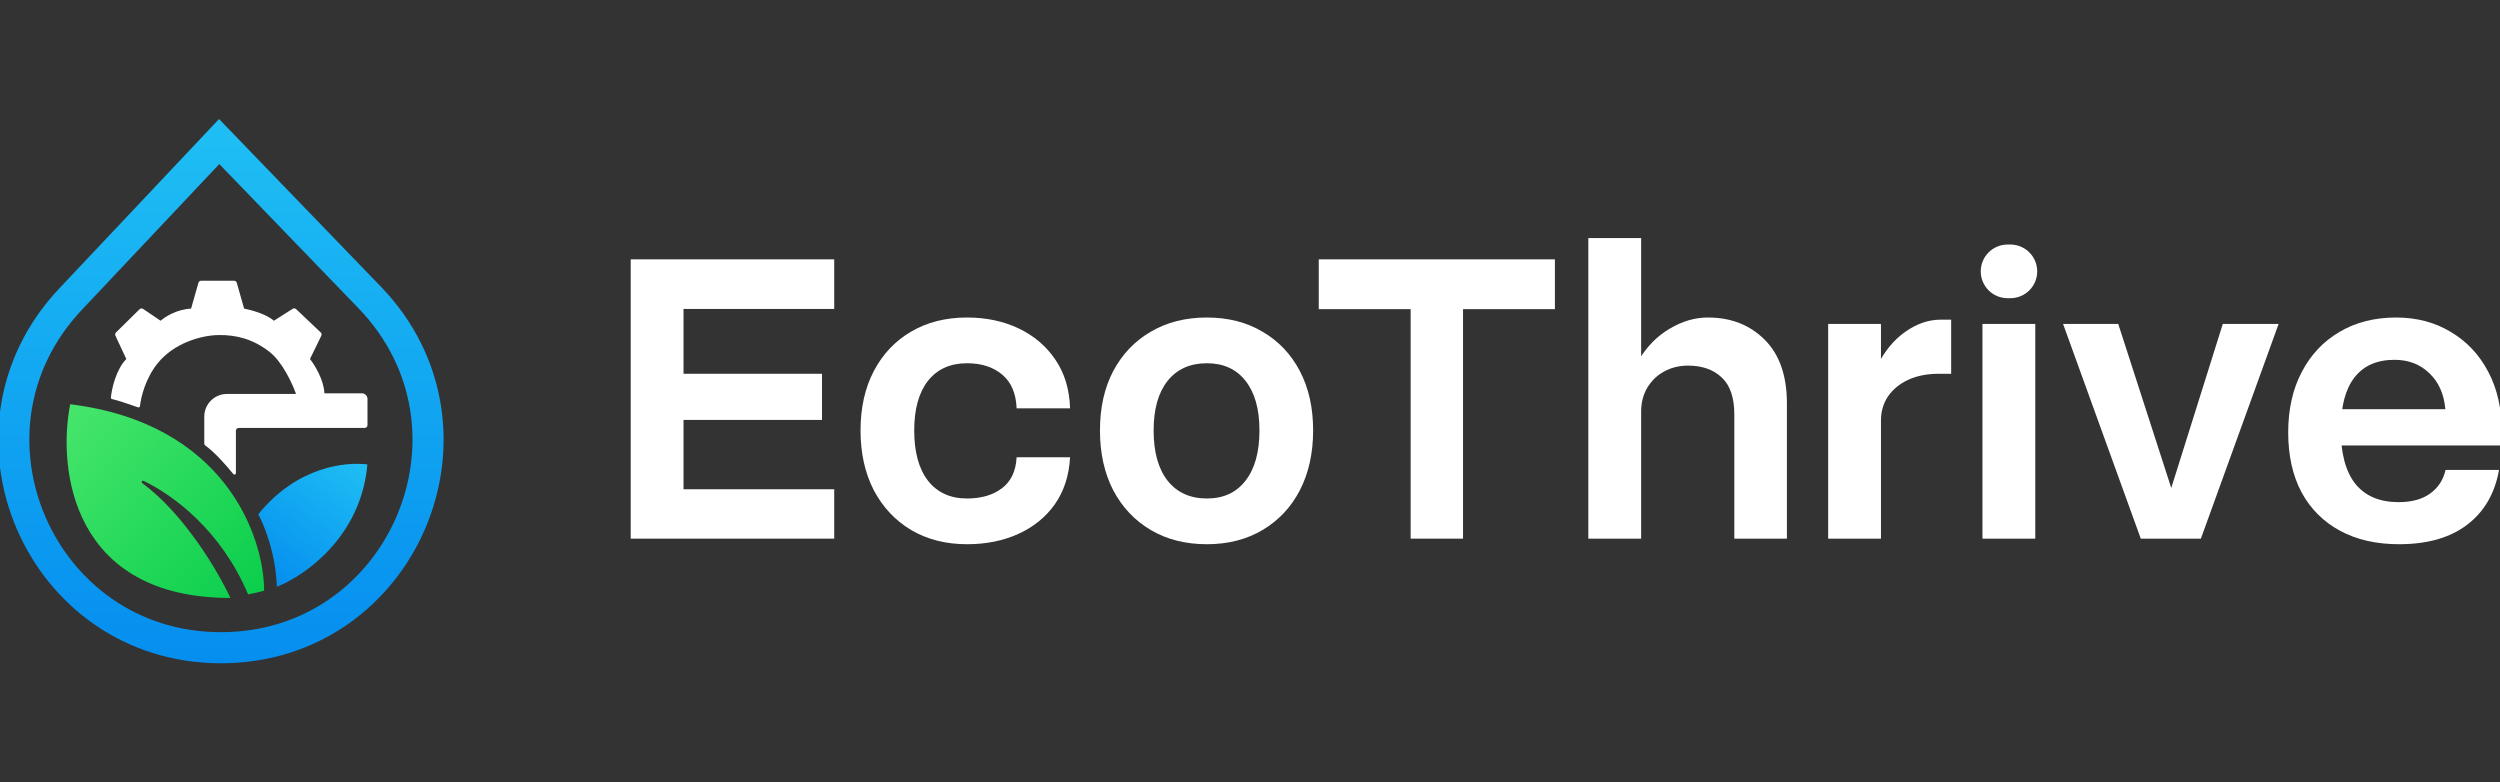 <svg width="147" height="46" viewBox="0 0 147 46" fill="none" xmlns="http://www.w3.org/2000/svg">
<rect x="0" y="0" width="147" height="46" fill="#333333" stroke="none"/>
<g clip-path="url(#clip0_63_5421)">
<g clip-path="url(#clip1_63_5421)">
<g clip-path="url(#clip2_63_5421)">
<path d="M21.734 17.487C29.185 25.204 23.717 38.086 12.99 38.086C2.331 38.086 -3.166 25.344 4.148 17.59L12.887 8.323L21.734 17.487Z" stroke="url(#paint0_linear_63_5421)" stroke-width="1.829"/>
<path d="M8.369 28.408C10.851 30.249 12.828 33.607 13.547 35.16C4.217 35.16 3.379 27.566 4.127 23.77C13.227 24.889 15.521 31.543 15.531 34.729C15.309 34.806 14.81 34.907 14.588 34.949C12.999 31.168 10.147 29.085 8.44 28.276C8.35 28.233 8.29 28.349 8.369 28.408Z" fill="url(#paint1_linear_63_5421)"/>
<path d="M21.601 27.308C21.239 31.515 17.985 33.833 16.278 34.501C16.22 32.521 15.499 30.799 15.185 30.238C17.502 27.387 20.37 27.155 21.601 27.308Z" fill="url(#paint2_linear_63_5421)"/>
<path d="M12.082 26.201C12.665 26.633 13.34 27.402 13.719 27.875C13.769 27.937 13.871 27.902 13.871 27.823V25.328C13.871 25.236 13.945 25.162 14.037 25.162H21.443C21.535 25.162 21.609 25.088 21.609 24.996V23.459C21.609 23.275 21.46 23.126 21.276 23.126H19.076C19.041 22.323 18.494 21.447 18.226 21.11L18.893 19.741C18.925 19.676 18.911 19.598 18.858 19.548L17.414 18.178C17.358 18.125 17.275 18.117 17.21 18.158L16.103 18.86C15.678 18.473 14.76 18.222 14.354 18.145L13.922 16.627C13.902 16.555 13.836 16.506 13.762 16.506H11.828C11.753 16.506 11.688 16.555 11.668 16.627L11.236 18.145C10.381 18.19 9.685 18.64 9.444 18.86L8.416 18.165C8.35 18.121 8.262 18.129 8.206 18.184L6.82 19.549C6.77 19.599 6.756 19.674 6.786 19.738L7.427 21.11C6.822 21.734 6.576 22.832 6.52 23.373C6.515 23.416 6.546 23.455 6.589 23.465C6.908 23.535 7.671 23.793 8.117 23.951C8.169 23.969 8.225 23.933 8.231 23.878C8.287 23.349 8.55 22.263 9.261 21.372C10.218 20.173 11.829 19.713 12.858 19.701C13.887 19.688 14.868 19.931 15.837 20.681C16.612 21.282 17.206 22.588 17.406 23.165H13.342C12.607 23.165 12.012 23.761 12.012 24.495V26.064C12.012 26.119 12.038 26.169 12.082 26.201Z" fill="white"/>
<path d="M49.052 15.25V18.166H40.191V21.978H48.333V24.691H40.191V28.769H49.052V31.672H37.086V15.25H49.052Z" fill="white"/>
<path d="M50.6 25.31C50.6 23.972 50.861 22.806 51.383 21.814C51.905 20.82 52.633 20.05 53.567 19.503C54.509 18.948 55.607 18.67 56.861 18.67C57.989 18.67 59.003 18.885 59.903 19.314C60.804 19.743 61.523 20.358 62.062 21.157C62.6 21.948 62.886 22.899 62.92 24.01H59.777C59.743 23.135 59.461 22.474 58.931 22.028C58.401 21.582 57.711 21.359 56.861 21.359C55.877 21.359 55.111 21.704 54.564 22.394C54.025 23.084 53.756 24.056 53.756 25.31C53.756 26.581 54.025 27.565 54.564 28.264C55.111 28.962 55.877 29.311 56.861 29.311C57.703 29.311 58.389 29.109 58.919 28.706C59.449 28.302 59.735 27.696 59.777 26.888H62.92C62.861 27.965 62.562 28.886 62.024 29.652C61.485 30.41 60.77 30.99 59.878 31.394C58.986 31.798 57.98 32 56.861 32C55.616 32 54.522 31.722 53.579 31.167C52.645 30.611 51.913 29.833 51.383 28.832C50.861 27.822 50.6 26.648 50.6 25.31Z" fill="white"/>
<path d="M64.678 25.31C64.678 23.972 64.938 22.806 65.46 21.814C65.99 20.82 66.727 20.05 67.669 19.503C68.612 18.948 69.71 18.67 70.964 18.67C72.209 18.67 73.299 18.948 74.233 19.503C75.175 20.05 75.908 20.82 76.429 21.814C76.951 22.806 77.212 23.972 77.212 25.31C77.212 26.648 76.951 27.822 76.429 28.832C75.908 29.833 75.175 30.611 74.233 31.167C73.299 31.722 72.209 32 70.964 32C69.71 32 68.612 31.722 67.669 31.167C66.727 30.611 65.99 29.833 65.46 28.832C64.938 27.822 64.678 26.648 64.678 25.31ZM74.056 25.31C74.056 24.056 73.783 23.084 73.236 22.394C72.697 21.704 71.94 21.359 70.964 21.359C69.979 21.359 69.209 21.704 68.654 22.394C68.107 23.084 67.833 24.056 67.833 25.31C67.833 26.581 68.107 27.565 68.654 28.264C69.209 28.962 69.979 29.311 70.964 29.311C71.94 29.311 72.697 28.962 73.236 28.264C73.783 27.565 74.056 26.581 74.056 25.31Z" fill="white"/>
<path d="M91.428 15.25V18.178H86.026V31.672H82.946V18.178H77.543V15.25H91.428Z" fill="white"/>
<path d="M101.978 24.376C101.978 23.375 101.729 22.647 101.233 22.192C100.745 21.729 100.084 21.498 99.251 21.498C98.73 21.498 98.258 21.616 97.838 21.851C97.425 22.078 97.097 22.398 96.853 22.811C96.617 23.215 96.499 23.677 96.499 24.199L95.629 24.06C95.637 22.933 95.881 21.969 96.361 21.17C96.84 20.37 97.446 19.756 98.178 19.327C98.91 18.889 99.659 18.67 100.425 18.67C101.78 18.67 102.891 19.104 103.758 19.971C104.633 20.837 105.07 22.087 105.07 23.72V31.672H101.978V24.376ZM93.394 14H96.499V31.672H93.394V14Z" fill="white"/>
<path d="M114.729 21.978H113.997C113.315 21.978 112.718 22.095 112.204 22.331C111.7 22.567 111.304 22.891 111.018 23.303C110.74 23.715 110.601 24.191 110.601 24.729L109.73 24.578C109.73 23.383 109.949 22.356 110.387 21.498C110.824 20.631 111.376 19.966 112.04 19.503C112.714 19.032 113.399 18.797 114.098 18.797H114.729V21.978ZM107.496 19.049H110.601V31.672H107.496V19.049Z" fill="white"/>
<path d="M116.468 15.957C116.468 15.085 117.174 14.379 118.046 14.379H118.21C119.081 14.379 119.788 15.085 119.788 15.957C119.788 16.828 119.081 17.534 118.21 17.534H118.046C117.174 17.534 116.468 16.828 116.468 15.957ZM116.569 19.049H119.674V31.672H116.569V19.049Z" fill="white"/>
<path d="M121.309 19.049H124.553L127.67 28.693L130.7 19.049H133.982L129.412 31.672H125.878L121.309 19.049Z" fill="white"/>
<path d="M134.546 25.424C134.546 24.069 134.811 22.886 135.342 21.877C135.872 20.858 136.612 20.072 137.563 19.516C138.514 18.952 139.625 18.67 140.896 18.67C142.099 18.67 143.168 18.952 144.102 19.516C145.044 20.072 145.781 20.854 146.311 21.864C146.841 22.865 147.106 24.044 147.106 25.398V26.194H137.487V24.06H143.786C143.71 23.177 143.399 22.474 142.852 21.952C142.313 21.422 141.628 21.157 140.795 21.157C139.759 21.157 138.973 21.506 138.434 22.205C137.904 22.895 137.639 23.913 137.639 25.259C137.639 26.665 137.925 27.729 138.497 28.453C139.078 29.168 139.924 29.526 141.034 29.526C141.809 29.526 142.427 29.358 142.89 29.021C143.361 28.684 143.664 28.222 143.799 27.633H146.942C146.698 29.013 146.075 30.086 145.074 30.851C144.072 31.617 142.734 32 141.06 32C139.722 32 138.565 31.735 137.588 31.205C136.612 30.675 135.859 29.922 135.329 28.945C134.807 27.961 134.546 26.787 134.546 25.424Z" fill="white"/>
</g>
</g>
</g>
<defs>
<linearGradient id="paint0_linear_63_5421" x1="12.99" y1="7" x2="12.99" y2="39" gradientUnits="userSpaceOnUse">
<stop stop-color="#1FBFF4"/>
<stop offset="1" stop-color="#058EEF"/>
</linearGradient>
<linearGradient id="paint1_linear_63_5421" x1="3.917" y1="23.77" x2="15.531" y2="34.782" gradientUnits="userSpaceOnUse">
<stop stop-color="#47E66C"/>
<stop offset="1" stop-color="#0ACE4C"/>
</linearGradient>
<linearGradient id="paint2_linear_63_5421" x1="21.601" y1="27.273" x2="16.291" y2="34.501" gradientUnits="userSpaceOnUse">
<stop stop-color="#1FBFF4"/>
<stop offset="1" stop-color="#058EEF"/>
</linearGradient>
<clipPath id="clip0_63_5421">
<rect width="147" height="46" fill="white"/>
</clipPath>
<clipPath id="clip1_63_5421">
<rect width="147" height="46" fill="white"/>
</clipPath>
<clipPath id="clip2_63_5421">
<rect width="147" height="46" fill="white"/>
</clipPath>
</defs>
</svg>
